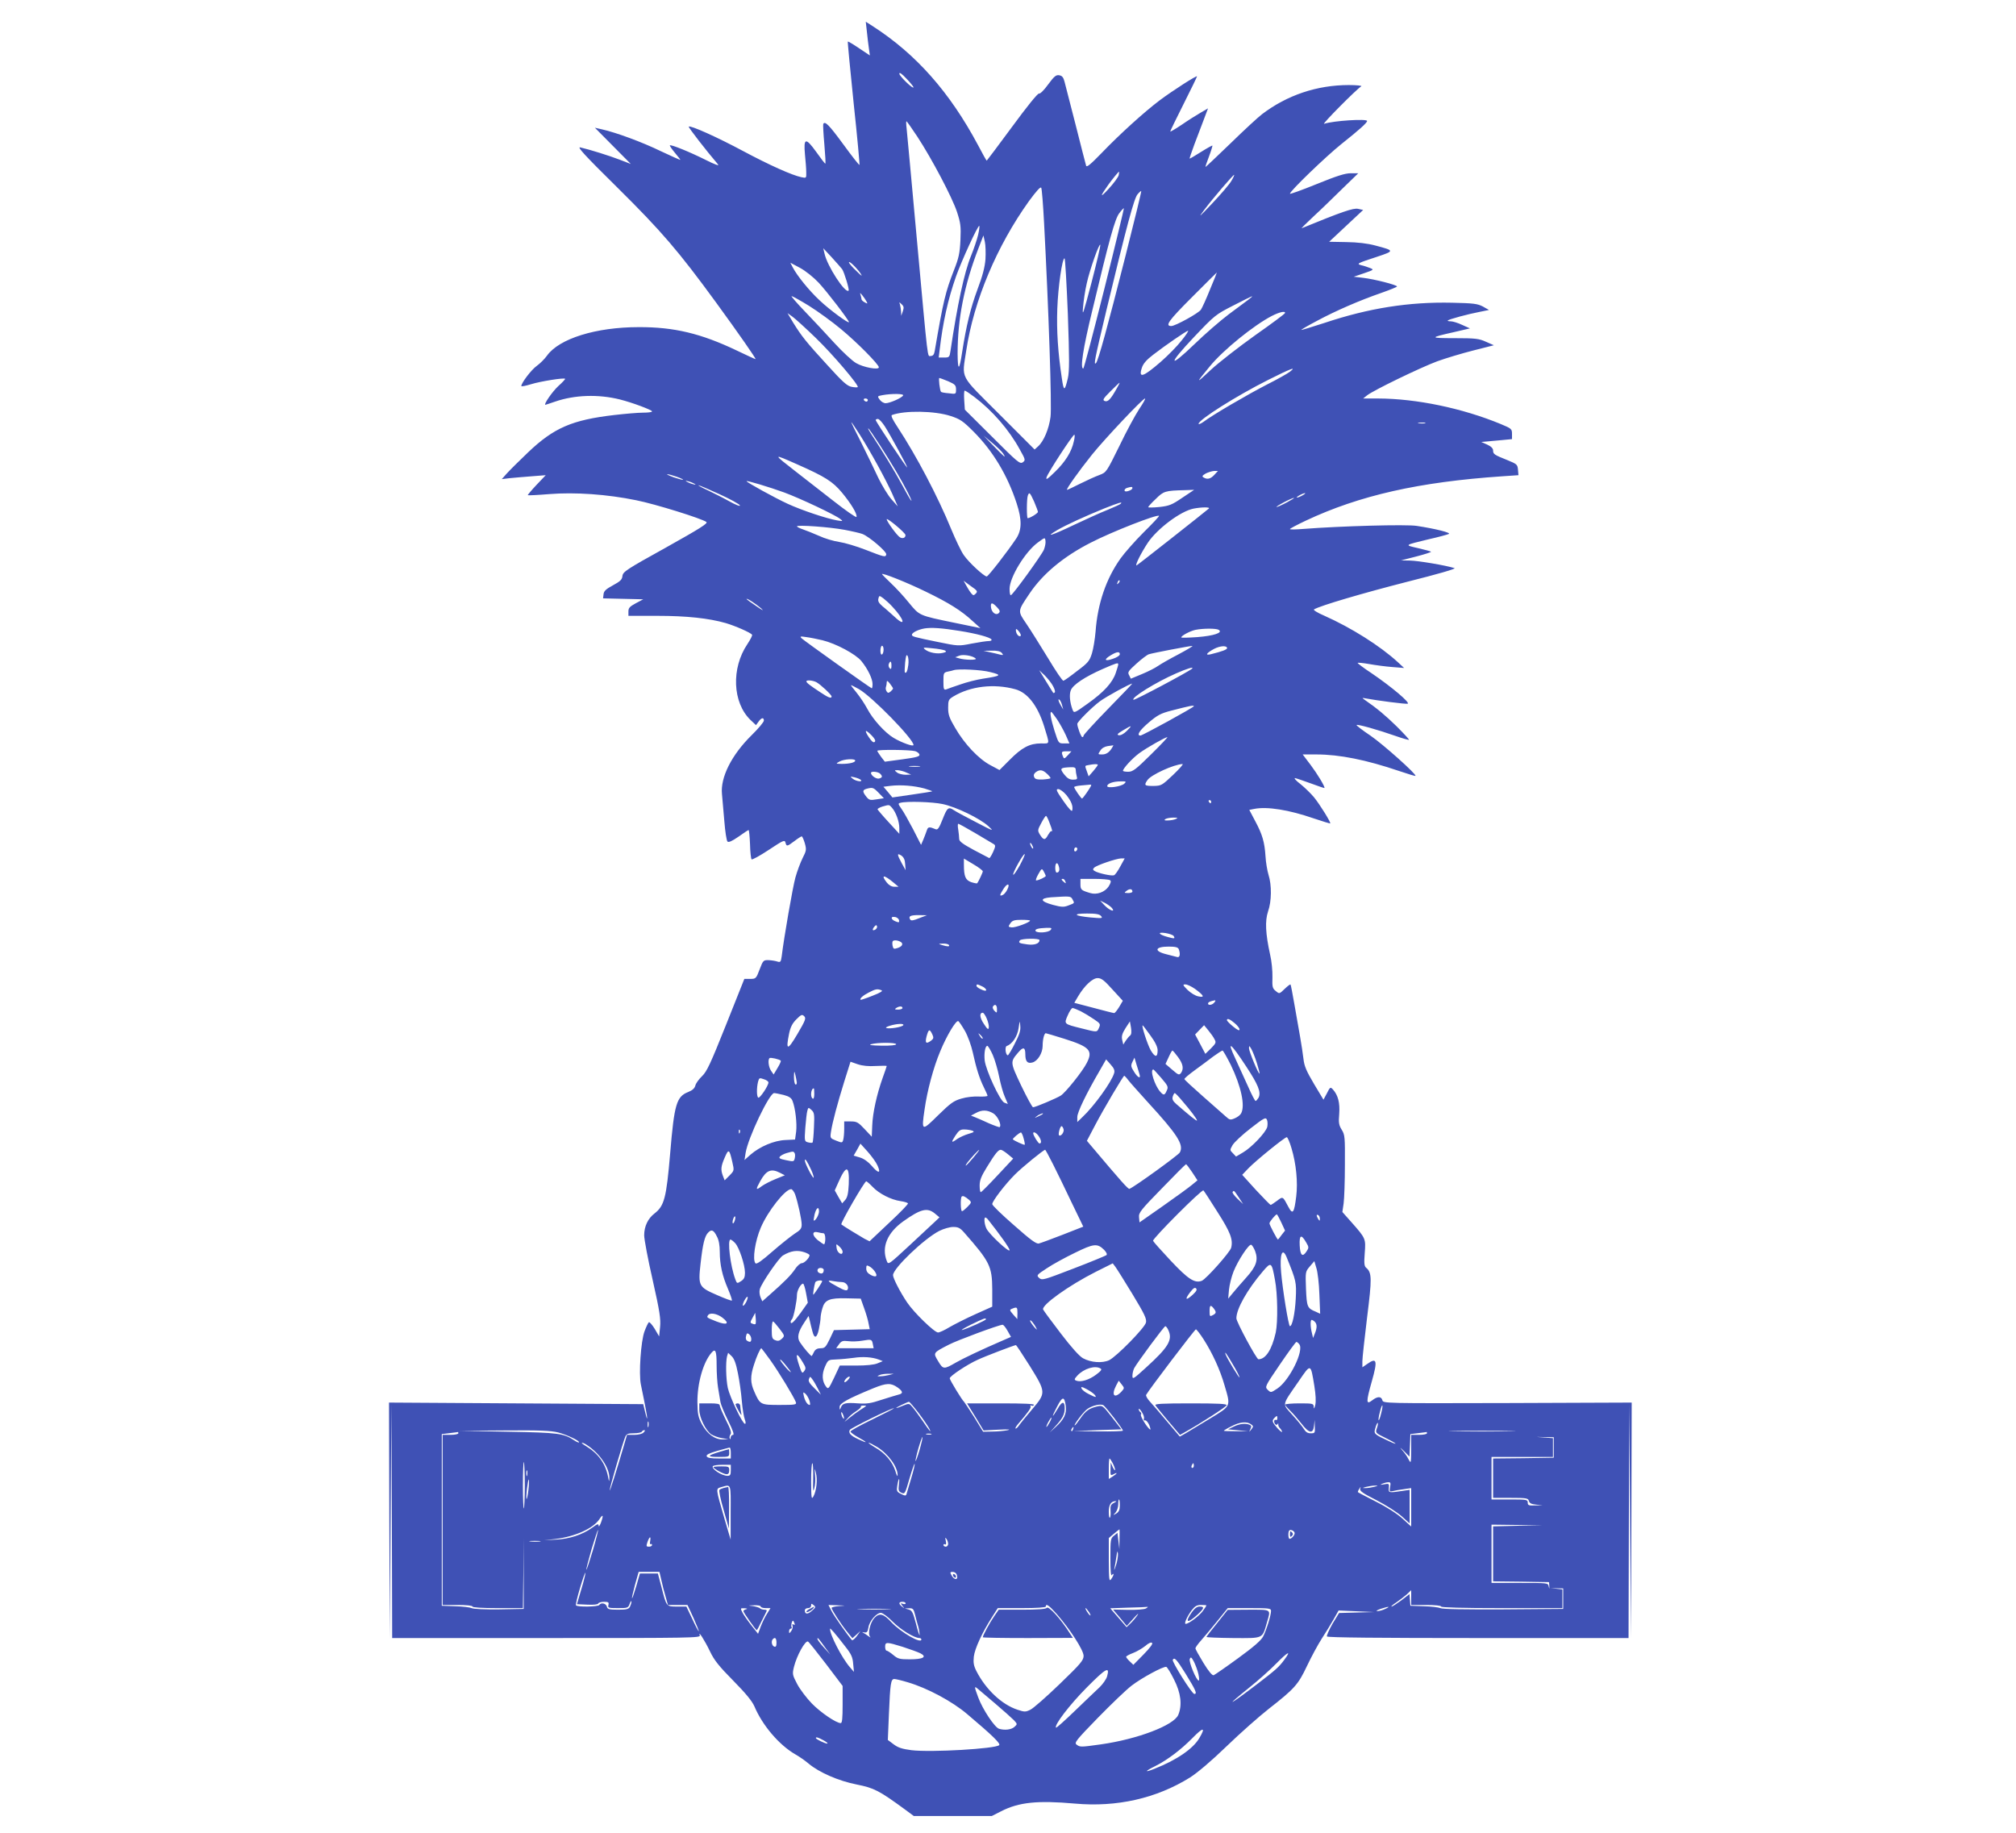<?xml version="1.0" standalone="no"?>
<!DOCTYPE svg PUBLIC "-//W3C//DTD SVG 20010904//EN"
 "http://www.w3.org/TR/2001/REC-SVG-20010904/DTD/svg10.dtd">
<svg version="1.0" xmlns="http://www.w3.org/2000/svg"
 width="1280pt" height="1164pt" viewBox="0 0 1280 1164"
 preserveAspectRatio="xMidYMid meet">
<g transform="translate(0,1164) scale(0.1,-0.1)"
fill="#3f51b5" stroke="none">
<path d="M5504 11439 c4 -35 9 -84 13 -108 l6 -43 -69 46 c-37 25 -69 44 -71
42 -2 -1 15 -177 37 -391 23 -213 39 -390 37 -392 -3 -2 -49 57 -103 131 -91
124 -116 149 -127 129 -2 -5 1 -63 7 -130 6 -68 9 -123 6 -122 -3 0 -29 34
-58 75 -67 93 -81 89 -71 -18 4 -40 8 -90 8 -111 1 -38 1 -39 -31 -32 -61 13
-203 77 -368 165 -164 88 -337 166 -347 156 -4 -4 110 -151 186 -240 10 -11
-20 -1 -79 29 -100 50 -220 99 -227 92 -2 -2 12 -23 32 -47 19 -23 35 -43 35
-45 0 -2 -56 23 -124 55 -119 58 -285 119 -375 139 l-44 10 114 -115 114 -115
-70 27 c-68 26 -189 64 -250 78 -24 6 25 -48 236 -256 279 -276 387 -402 625
-728 143 -196 257 -360 251 -360 -3 0 -56 24 -118 54 -228 109 -400 150 -624
149 -271 0 -505 -73 -582 -181 -15 -21 -44 -50 -65 -65 -34 -24 -98 -108 -98
-128 0 -4 28 1 63 12 59 18 208 42 215 34 2 -2 -17 -23 -43 -46 -38 -35 -96
-119 -82 -119 2 0 29 9 61 20 125 43 274 48 411 14 80 -20 205 -67 205 -76 0
-5 -26 -8 -58 -8 -31 0 -113 -7 -182 -15 -267 -31 -383 -81 -546 -236 -58 -55
-120 -117 -137 -136 l-31 -35 49 6 c28 3 91 8 140 12 l90 7 -59 -62 c-32 -34
-57 -64 -55 -65 2 -2 64 1 137 7 162 13 366 -1 551 -39 121 -24 416 -116 446
-138 11 -9 -40 -41 -258 -163 -249 -138 -272 -153 -275 -180 -2 -23 -14 -34
-60 -59 -44 -24 -58 -36 -60 -57 l-3 -26 128 -3 127 -3 -47 -25 c-39 -21 -47
-30 -47 -52 l0 -28 183 0 c186 0 327 -15 435 -46 61 -18 159 -61 167 -74 3 -5
-11 -31 -30 -60 -103 -153 -94 -370 19 -480 l36 -34 16 22 c18 26 34 29 34 7
0 -9 -35 -51 -78 -93 -128 -126 -199 -269 -188 -374 3 -29 9 -106 15 -172 5
-65 14 -123 20 -129 7 -7 28 2 70 31 32 23 61 42 64 42 3 0 7 -40 9 -89 1 -49
6 -93 10 -97 4 -4 53 23 109 60 92 61 101 65 106 47 7 -27 10 -26 57 9 22 17
43 30 46 30 4 0 13 -20 20 -44 11 -40 10 -47 -14 -94 -14 -28 -35 -84 -46
-124 -17 -62 -72 -377 -87 -501 -5 -34 -8 -38 -27 -32 -11 4 -36 8 -55 9 -34
1 -36 -1 -58 -59 -22 -58 -24 -60 -60 -60 l-37 0 -116 -291 c-99 -248 -122
-297 -152 -326 -20 -19 -40 -46 -43 -60 -5 -18 -18 -30 -45 -41 -75 -29 -89
-78 -115 -390 -24 -282 -37 -333 -99 -381 -42 -32 -66 -82 -66 -139 0 -25 24
-153 54 -284 45 -200 52 -248 47 -298 l-6 -60 -28 48 c-16 26 -33 45 -37 42
-5 -3 -17 -29 -28 -58 -23 -62 -37 -269 -23 -337 29 -140 41 -206 40 -215 -1
-5 -7 13 -13 40 l-12 50 -807 5 -807 5 2 -750 3 -750 5 745 5 745 3 -742 2
-743 980 0 c928 0 979 1 973 17 -12 36 32 -33 65 -102 26 -55 57 -94 147 -185
80 -81 120 -130 135 -164 51 -121 157 -245 259 -304 25 -14 64 -41 86 -60 66
-55 188 -109 305 -132 110 -22 141 -38 304 -157 l58 -43 248 0 247 0 59 30
c113 58 231 70 469 49 266 -24 518 33 731 166 46 29 136 105 232 198 87 84
207 190 267 237 165 129 187 154 243 272 27 57 69 135 94 174 25 38 59 94 76
124 l31 55 113 -5 113 -5 -112 -3 -111 -3 -42 -69 c-22 -39 -38 -75 -35 -80 4
-7 343 -10 961 -10 l954 0 2 743 3 742 5 -745 5 -745 3 750 2 750 -789 -3
c-783 -2 -789 -2 -794 18 -7 26 -32 25 -65 -1 -39 -30 -39 -10 -2 121 38 134
32 154 -31 109 l-29 -20 0 39 c0 21 14 146 30 278 31 247 31 284 -6 315 -12
10 -14 28 -9 93 7 92 7 93 -86 198 l-56 63 8 55 c4 30 8 140 8 244 1 176 0
191 -20 223 -18 29 -21 45 -16 101 5 70 -7 118 -40 155 -16 17 -18 16 -38 -24
l-22 -41 -60 100 c-48 81 -62 113 -67 159 -4 32 -13 94 -21 138 -8 44 -24 136
-36 205 -12 69 -23 127 -25 129 -3 3 -19 -10 -38 -28 -33 -32 -33 -32 -56 -13
-21 17 -23 26 -21 88 1 38 -5 103 -15 144 -29 132 -33 213 -13 273 23 64 24
168 3 233 -8 27 -17 79 -19 117 -6 91 -20 139 -65 223 l-38 72 30 6 c83 17
223 -6 379 -60 56 -19 103 -33 105 -32 5 6 -65 119 -103 166 -20 24 -58 61
-85 83 -28 21 -44 39 -36 39 7 -1 52 -16 101 -34 48 -18 87 -31 87 -29 0 14
-47 91 -89 147 l-50 66 87 0 c146 0 316 -34 525 -105 56 -19 102 -33 104 -31
9 9 -205 200 -285 255 -51 34 -91 65 -89 68 7 6 138 -31 246 -69 45 -16 85
-27 87 -25 2 2 -33 40 -78 85 -72 70 -120 111 -205 170 -16 12 -16 12 7 8 75
-14 252 -37 267 -34 21 4 -101 107 -229 194 -49 32 -88 62 -88 65 0 3 33 0 73
-7 39 -7 106 -16 147 -19 l75 -6 -40 37 c-112 103 -296 219 -467 295 -45 19
-72 37 -65 40 43 25 310 103 587 174 199 50 317 84 305 88 -57 18 -231 47
-282 48 l-58 1 98 25 c54 14 96 28 93 30 -3 3 -40 13 -83 23 -88 20 -89 18 67
56 63 14 121 30 129 34 15 8 -85 33 -203 51 -67 11 -486 -1 -718 -19 -49 -4
-88 -5 -88 -1 0 3 45 27 100 53 342 161 720 246 1248 282 l103 7 -3 35 c-3 33
-7 36 -68 61 -83 33 -90 38 -90 61 0 13 -13 26 -37 37 l-38 17 35 3 c19 2 63
6 98 9 l62 6 0 33 c0 32 -3 34 -72 63 -245 101 -535 161 -778 162 l-95 0 25
20 c42 33 338 176 445 216 55 20 159 51 230 69 l130 33 -50 22 c-44 20 -66 23
-199 23 -161 0 -162 3 -6 38 l103 24 -49 22 c-27 13 -60 23 -73 23 -13 0 -22
2 -19 5 7 8 129 41 203 55 l59 12 -39 22 c-35 18 -60 21 -196 24 -272 6 -528
-34 -809 -128 -80 -26 -146 -46 -148 -45 -2 2 43 28 100 58 119 64 271 130
410 178 54 19 98 37 98 40 0 10 -145 47 -215 55 l-60 7 65 22 c64 22 65 23 37
34 -15 6 -39 14 -54 17 -33 9 -25 13 101 54 111 37 111 39 -11 71 -52 14 -114
21 -186 22 l-108 2 108 101 108 101 -32 7 c-30 7 -104 -19 -358 -123 -5 -2 28
31 75 75 47 43 129 123 184 177 l100 97 -48 0 c-36 0 -89 -17 -217 -69 -93
-38 -169 -65 -169 -61 0 17 230 238 325 314 113 90 165 136 165 148 0 15 -212
2 -273 -18 -17 -5 205 219 236 238 7 4 -29 8 -79 8 -202 0 -392 -64 -551 -185
-24 -18 -114 -101 -199 -184 -86 -83 -158 -151 -160 -151 -2 0 8 30 22 66 14
37 23 68 22 70 -2 1 -35 -17 -73 -41 -38 -24 -70 -43 -72 -42 -1 2 13 43 31
92 19 50 46 121 60 158 l26 69 -48 -28 c-26 -15 -80 -49 -119 -76 -40 -27 -73
-46 -73 -43 0 3 38 82 85 175 47 93 85 172 85 175 0 9 -157 -92 -237 -152 -98
-74 -254 -215 -370 -336 -69 -71 -93 -91 -97 -79 -3 10 -33 125 -66 257 -34
132 -66 256 -71 276 -7 27 -15 38 -33 41 -20 4 -32 -5 -71 -58 -25 -35 -51
-61 -58 -58 -8 3 -77 -83 -171 -211 -87 -118 -160 -215 -161 -215 -2 0 -27 44
-55 98 -180 337 -393 578 -669 756 l-44 28 7 -63z m296 -353 c0 -16 -89 70
-90 86 0 11 15 1 45 -31 25 -26 45 -51 45 -55z m24 -313 c93 -142 221 -385
252 -478 23 -71 26 -91 22 -180 -4 -84 -11 -114 -41 -190 -54 -139 -67 -191
-122 -512 -4 -24 -11 -33 -25 -33 -23 0 -15 -64 -90 755 -32 358 -62 669 -64
693 -3 23 -3 42 -1 42 3 0 34 -44 69 -97z m1279 -245 c-3 -13 -32 -52 -65 -88
-56 -61 -56 -50 1 30 24 33 62 80 66 80 1 0 0 -10 -2 -22z m715 -37 c-12 -21
-67 -85 -121 -142 -86 -91 -92 -96 -50 -40 55 73 182 221 189 221 2 0 -5 -18
-18 -39z m-1189 -266 c29 -546 50 -1163 41 -1232 -10 -76 -43 -155 -79 -187
l-22 -20 -224 224 c-257 257 -238 219 -210 405 48 317 194 663 398 948 47 64
73 93 78 85 4 -7 12 -108 18 -223z m517 -210 c-113 -447 -173 -665 -187 -680
-17 -17 -9 21 66 336 130 541 176 712 198 736 11 13 22 22 23 20 2 -2 -43
-187 -100 -412z m-134 -208 c-70 -279 -130 -507 -134 -507 -21 0 -2 126 58
372 108 452 143 579 171 615 14 19 27 32 29 31 1 -2 -54 -232 -124 -511z
m-802 341 c-7 -29 -27 -89 -45 -133 -42 -102 -87 -311 -130 -602 -6 -41 -8
-43 -41 -43 l-34 0 6 48 c20 173 52 319 104 467 35 99 140 328 148 321 2 -3
-1 -29 -8 -58z m47 -153 c-4 -51 -18 -106 -51 -193 -44 -119 -71 -230 -97
-397 -18 -120 -28 -124 -29 -10 0 220 42 435 133 670 l31 80 9 -40 c5 -22 6
-72 4 -110z m673 -150 c-51 -194 -59 -219 -54 -160 3 39 13 109 24 156 19 87
81 262 86 244 2 -6 -23 -113 -56 -240z m-1583 86 c13 -19 47 -130 41 -136 -21
-21 -136 156 -153 235 l-8 34 54 -58 c30 -33 59 -66 66 -75z m1433 -285 c10
-285 10 -364 0 -407 -20 -85 -26 -85 -38 -2 -25 165 -34 303 -29 443 5 139 31
320 46 320 4 0 13 -159 21 -354z m-1317 259 c15 -23 9 -20 -26 15 -26 24 -47
49 -47 54 0 13 47 -32 73 -69z m-265 -60 c54 -58 192 -238 192 -250 0 -12
-123 78 -185 137 -66 61 -144 157 -172 211 l-15 29 62 -33 c35 -19 86 -60 118
-94z m2485 -42 c-24 -60 -50 -117 -58 -129 -14 -22 -163 -104 -188 -104 -42 0
-19 33 129 181 87 87 159 159 160 159 1 0 -18 -48 -43 -107z m-2182 -76 c9
-16 8 -17 -10 -7 -12 6 -21 15 -21 20 0 4 -3 17 -6 27 -5 16 -4 16 11 -2 9
-11 21 -28 26 -38z m-364 -29 c56 -35 147 -101 202 -147 103 -85 241 -225 241
-243 0 -19 -100 0 -145 27 -24 14 -86 71 -137 127 -51 56 -135 146 -187 200
-52 54 -90 98 -85 98 5 0 56 -28 111 -62z m2789 39 c-16 -12 -73 -54 -125 -93
-53 -40 -150 -124 -216 -188 -168 -162 -171 -132 -4 44 131 138 137 143 249
200 63 33 117 59 120 59 3 0 -8 -10 -24 -22z m-2194 -74 l-10 -28 -1 27 c-1
14 -4 35 -7 45 -6 17 -6 17 11 1 14 -13 15 -21 7 -45z m2427 -10 c0 -5 -85
-68 -189 -141 -104 -74 -231 -173 -282 -220 -98 -92 -99 -90 -5 24 86 104 278
259 392 318 49 25 86 33 84 19z m-2980 -158 c109 -105 277 -303 267 -313 -3
-2 -20 -2 -39 2 -28 5 -57 31 -153 137 -136 148 -164 184 -217 269 l-37 62 32
-23 c18 -13 84 -73 147 -134z m2323 -17 c-27 -35 -87 -96 -133 -136 -112 -97
-142 -106 -119 -37 8 26 30 51 72 83 75 58 210 151 221 152 5 0 -13 -28 -41
-62z m688 -198 c-14 -11 -79 -48 -145 -81 -126 -65 -347 -194 -402 -236 -18
-13 -33 -19 -33 -14 0 26 241 178 440 278 147 74 185 88 140 53z m-2169 -61
c43 -19 49 -25 49 -52 0 -29 0 -30 -45 -24 -26 2 -48 6 -50 9 -8 7 -17 88 -11
88 4 0 30 -10 57 -21z m1069 -46 c-38 -68 -56 -87 -76 -79 -15 6 -10 15 36 61
30 30 56 55 58 55 2 0 -6 -17 -18 -37z m-904 -53 c115 -87 221 -209 289 -334
36 -64 37 -68 19 -81 -18 -13 -33 0 -193 160 l-175 174 -4 60 c-2 34 -1 61 3
61 5 0 32 -18 61 -40z m-452 9 c-9 -16 -85 -49 -111 -49 -12 0 -29 10 -38 23
-15 21 -15 22 17 28 59 11 140 10 132 -2z m-224 -29 c0 -5 -4 -10 -9 -10 -6 0
-13 5 -16 10 -3 6 1 10 9 10 9 0 16 -4 16 -10z m1723 -57 c-25 -38 -82 -143
-126 -235 -82 -166 -82 -167 -127 -184 -25 -9 -80 -34 -122 -55 -43 -22 -80
-39 -83 -39 -10 0 74 118 158 223 83 103 323 357 337 357 5 0 -12 -30 -37 -67z
m-1198 -44 c62 -20 79 -32 148 -101 122 -123 214 -276 272 -454 34 -104 33
-168 -2 -222 -56 -84 -178 -241 -188 -242 -17 0 -114 89 -146 136 -17 24 -52
98 -79 163 -87 212 -221 466 -341 649 -32 48 -44 74 -36 77 82 30 271 27 372
-6z m-417 -66 c38 -60 142 -251 142 -261 0 -9 -199 290 -200 301 0 4 6 7 14 7
8 0 27 -21 44 -47z m-160 -51 c72 -114 166 -286 207 -377 l35 -80 -40 45 c-22
25 -59 86 -83 135 -23 50 -72 150 -108 223 -37 72 -66 132 -64 132 2 0 25 -35
53 -78z m3590 71 c-10 -2 -28 -2 -40 0 -13 2 -5 4 17 4 22 1 32 -1 23 -4z
m-3461 -140 c76 -118 136 -219 177 -300 45 -90 20 -58 -34 44 -44 82 -126 218
-204 336 -10 15 -16 27 -13 27 3 0 36 -48 74 -107z m1231 25 c-14 -66 -54
-130 -120 -194 -48 -47 -59 -54 -53 -34 8 28 166 270 176 270 4 0 3 -19 -3
-42z m-450 -76 c24 -37 10 -25 -58 45 l-65 67 54 -45 c30 -25 61 -55 69 -67z
m-1309 -69 c181 -80 228 -110 288 -182 57 -69 97 -135 91 -153 -2 -6 -69 41
-148 103 -80 62 -188 146 -240 187 -145 113 -145 113 9 45z m2651 -68 c-24
-26 -45 -31 -69 -16 -11 7 -7 12 15 25 16 8 40 15 53 16 l24 0 -23 -25z
m-3416 -11 c26 -9 45 -18 43 -20 -2 -2 -28 5 -58 15 -30 11 -49 20 -43 20 6 1
32 -6 58 -15z m116 -46 c10 -6 7 -7 -10 -2 -14 3 -32 11 -40 16 -10 6 -7 7 10
2 14 -3 32 -11 40 -16z m570 -55 c100 -37 321 -141 355 -168 19 -15 18 -15
-20 -9 -65 11 -224 64 -313 105 -81 37 -262 137 -262 144 0 6 144 -37 240 -72z
m-411 -11 c68 -31 126 -63 129 -71 3 -8 -28 4 -69 27 -41 23 -104 54 -139 71
-36 16 -60 30 -55 30 6 0 66 -26 134 -57z m2621 39 c0 -9 -24 -21 -41 -21 -16
0 -10 18 9 23 28 8 32 7 32 -2z m317 -61 c-66 -45 -83 -52 -146 -59 -39 -4
-71 -4 -71 -1 0 3 21 27 48 52 50 50 60 53 185 56 l59 2 -75 -50z m-941 -25
c13 -31 24 -60 24 -65 0 -9 -51 -40 -65 -40 -7 0 -7 124 1 144 9 24 13 20 40
-39z m1704 40 c-14 -8 -29 -14 -35 -14 -5 0 1 6 15 14 14 8 30 14 35 14 6 0
-1 -6 -15 -14z m-100 -45 c-30 -16 -59 -29 -65 -29 -5 0 15 13 45 29 30 16 60
29 65 29 6 0 -15 -13 -45 -29z m-1055 -9 c-6 -5 -44 -22 -85 -39 -41 -16 -138
-60 -214 -96 -138 -66 -187 -81 -104 -32 56 33 177 88 297 137 99 39 122 46
106 30z m560 -30 c-25 -22 -455 -361 -459 -361 -11 0 29 79 71 143 60 90 209
202 292 218 53 10 107 10 96 0z m-414 -151 c-55 -55 -121 -130 -146 -165 -92
-129 -146 -287 -159 -465 -4 -47 -14 -109 -23 -138 -15 -48 -24 -60 -94 -112
-42 -33 -81 -61 -87 -62 -6 -2 -49 62 -97 142 -49 80 -110 178 -138 219 -57
84 -57 78 20 193 84 125 216 235 389 323 136 70 421 181 433 170 2 -3 -42 -50
-98 -105z m-1512 -17 c1 -17 -17 -25 -34 -15 -18 9 -85 101 -85 115 0 13 119
-86 119 -100z m-386 33 c48 -9 99 -21 112 -26 43 -16 156 -113 152 -130 -4
-19 -10 -18 -133 30 -56 22 -131 44 -165 49 -35 5 -93 22 -129 39 -36 16 -82
34 -102 41 -21 7 -38 16 -38 19 0 11 208 -4 303 -22z m1265 -126 c-15 -35
-198 -288 -210 -289 -5 -1 -8 17 -8 40 0 73 99 236 180 295 45 33 45 33 48 10
2 -13 -3 -38 -10 -56z m-753 -265 c149 -72 229 -122 300 -188 l50 -45 -165 34
c-228 47 -221 45 -289 127 -32 40 -84 96 -115 125 -31 29 -56 55 -56 57 0 10
156 -52 275 -110z m1226 52 c-10 -9 -11 -8 -5 6 3 10 9 15 12 12 3 -3 0 -11
-7 -18z m-906 -66 c-13 -13 -16 -13 -30 4 -9 11 -22 33 -31 49 l-16 29 46 -34
c42 -29 45 -34 31 -48z m-529 -83 c76 -81 88 -133 17 -67 -27 24 -62 56 -80
70 -23 20 -30 32 -26 48 5 21 6 21 32 2 14 -11 40 -34 57 -53z m-833 -11 c20
-18 9 -13 -30 14 -35 23 -63 44 -63 46 0 8 61 -32 93 -60z m1497 8 c19 -20 21
-28 12 -37 -18 -18 -46 3 -50 36 -4 33 8 33 38 1z m-235 -151 c106 -17 191
-40 200 -54 3 -6 -4 -10 -17 -10 -13 0 -61 -7 -108 -16 -85 -17 -87 -16 -215
10 -156 32 -165 35 -165 46 0 13 39 33 80 40 43 7 108 3 225 -16z m383 -33
c-12 -4 -28 17 -28 39 0 10 7 7 20 -10 11 -15 15 -26 8 -29z m1260 40 c29 -18
-32 -38 -136 -46 -56 -4 -102 -5 -102 -2 0 11 57 41 90 48 50 10 133 10 148 0z
m-2516 -66 c86 -21 211 -88 247 -132 40 -49 71 -112 71 -146 0 -15 -2 -27 -5
-27 -6 0 -427 300 -445 317 -13 13 -9 14 30 8 25 -3 71 -13 102 -20z m388 -59
c0 -14 -4 -28 -10 -31 -6 -4 -10 7 -10 24 0 17 5 31 10 31 6 0 10 -11 10 -24z
m1873 -30 c-56 -29 -115 -63 -132 -75 -17 -12 -62 -35 -101 -51 l-70 -29 -11
22 c-11 19 -6 26 47 74 32 29 68 56 78 59 24 8 254 52 276 53 8 0 -31 -23 -87
-53z m308 39 c0 -9 -31 -21 -104 -39 -38 -9 -27 8 21 34 38 20 82 23 83 5z
m-1791 -15 c11 -7 8 -10 -13 -15 -35 -9 -88 1 -113 21 -17 14 -13 14 46 8 36
-3 72 -10 80 -14z m361 -16 c11 -13 9 -15 -12 -10 -13 4 -42 10 -64 15 l-40 9
51 1 c36 1 56 -4 65 -15z m749 -8 c0 -8 -20 -21 -45 -29 -52 -18 -59 -5 -12
23 38 23 57 25 57 6z m-1343 -68 c-5 -39 -13 -56 -22 -47 -2 3 -1 31 2 63 5
44 8 54 16 41 5 -10 7 -35 4 -57z m428 41 c11 -11 -69 -10 -105 1 l-25 7 25
10 c25 10 86 0 105 -18z m-535 -46 c0 -20 -3 -24 -11 -16 -7 7 -9 19 -6 27 10
24 17 19 17 -11z m1440 9 c0 -5 -7 -29 -16 -55 -21 -62 -76 -122 -179 -195
-85 -61 -86 -61 -95 -38 -18 48 -22 97 -11 124 14 35 90 85 201 134 91 40 100
42 100 30z m469 -27 c-18 -18 -365 -202 -372 -198 -19 12 143 112 269 167 70
31 116 45 103 31z m-1282 -22 c77 -19 71 -24 -46 -42 -40 -6 -106 -23 -145
-37 -39 -13 -79 -27 -88 -31 -16 -5 -18 2 -18 51 0 53 1 56 28 62 15 3 32 7
37 9 30 10 175 3 232 -12z m399 -89 c10 -18 15 -36 11 -40 -4 -4 -8 -5 -10 -3
-2 2 -22 36 -46 74 l-43 70 35 -33 c19 -19 43 -49 53 -68z m-1503 25 c26 -14
97 -80 97 -91 0 -15 -20 -8 -72 27 -65 43 -88 60 -88 69 0 10 39 7 63 -5z
m487 -40 c0 -4 -7 -12 -16 -20 -13 -10 -17 -10 -25 2 -5 8 -7 20 -4 27 3 8 5
21 5 30 0 13 5 11 20 -8 11 -14 20 -28 20 -31z m1366 -129 c-86 -88 -156 -165
-156 -170 0 -6 -4 -10 -8 -10 -8 0 -32 65 -32 84 0 13 94 107 143 143 40 30
190 112 206 113 2 0 -67 -72 -153 -160z m-1583 125 c83 -47 347 -317 347 -355
0 -12 -74 14 -126 45 -54 32 -132 117 -168 186 -16 30 -46 75 -68 102 -22 26
-37 47 -35 47 3 0 25 -11 50 -25z m993 -1 c78 -21 142 -104 183 -234 37 -122
39 -110 -20 -110 -71 0 -121 -26 -198 -104 l-65 -65 -58 31 c-74 39 -164 134
-223 236 -38 64 -45 85 -45 128 0 48 3 54 33 72 109 66 259 83 393 46z m298
-104 l7 -25 -15 25 c-17 28 -21 50 -7 35 5 -6 12 -21 15 -35z m836 -4 c0 -7
-326 -186 -339 -186 -27 0 -6 33 53 83 54 46 76 58 142 75 120 31 144 36 144
28z m-870 -81 c17 -25 42 -70 56 -100 l24 -55 -35 0 c-34 0 -34 0 -60 81 -23
75 -31 119 -20 119 2 0 18 -20 35 -45z m444 -76 c-19 -19 -39 -29 -50 -27 -15
3 -9 10 26 31 58 35 62 34 24 -4z m-1619 -29 c20 -21 26 -33 19 -40 -8 -8 -19
2 -38 30 -31 47 -22 52 19 10z m1773 -120 c-97 -96 -116 -110 -145 -110 -18 0
-33 3 -33 6 0 15 58 78 102 111 49 36 166 102 180 103 4 0 -42 -49 -104 -110z
m-244 48 c-18 -33 -39 -48 -66 -48 -28 0 -28 0 -12 24 9 16 28 26 47 29 18 2
33 5 35 5 2 1 0 -4 -4 -10z m-1254 -27 c14 -4 26 -14 28 -22 2 -12 -20 -18
-109 -30 l-111 -15 -24 31 c-13 18 -24 35 -24 38 0 9 208 7 240 -2z m970 -26
c-22 -24 -25 -24 -31 -8 -12 30 -10 33 23 33 l31 0 -23 -25z m-1350 -34 c0
-12 -37 -21 -85 -21 -40 1 -40 1 -15 15 28 16 100 20 100 6z m1540 -27 c0 -4
-13 -21 -29 -40 l-29 -33 -11 31 c-14 39 -15 36 12 41 36 7 57 7 57 1z m478
-64 c-71 -67 -74 -69 -125 -70 -57 0 -61 4 -37 38 23 33 167 99 222 101 8 1
-19 -30 -60 -69z m-1610 53 c-15 -2 -42 -2 -60 0 -18 2 -6 4 27 4 33 0 48 -2
33 -4z m992 -20 c0 -10 3 -28 6 -40 6 -20 3 -23 -24 -23 -22 0 -36 9 -56 34
-29 38 -25 42 42 45 24 1 32 -3 32 -16z m-1075 -18 l30 -13 -35 -1 c-19 0 -44
6 -54 14 -19 15 -19 15 5 15 13 -1 38 -7 54 -15z m892 -7 c13 -12 23 -24 23
-28 0 -4 -22 -7 -49 -9 -38 -1 -50 2 -55 16 -5 11 -1 22 10 30 25 19 44 16 71
-9z m-1059 0 c17 -17 15 -25 -7 -31 -18 -4 -51 19 -51 36 0 12 45 8 58 -5z
m-123 -39 c16 -16 -30 -10 -51 7 -18 15 -18 15 11 9 17 -4 34 -11 40 -16z
m1674 -24 c-19 -19 -109 -32 -109 -16 0 16 37 30 85 30 35 1 38 -1 24 -14z
m-1270 -31 c29 -9 52 -17 50 -18 -2 -2 -60 -11 -129 -21 l-124 -18 -28 34 -29
34 48 6 c63 7 145 1 212 -17z m1059 19 c-7 -18 -53 -83 -58 -83 -6 0 -50 64
-50 73 0 3 19 8 43 10 23 2 48 4 55 5 8 1 12 -1 10 -5z m-1349 -47 l33 -34
-46 -7 c-41 -7 -48 -5 -65 16 -26 33 -26 43 1 51 39 10 43 9 77 -26z m1191
-13 c32 -40 44 -70 38 -98 -2 -11 -21 9 -56 59 -45 65 -50 76 -33 76 11 0 34
-17 51 -37z m920 -43 c0 -5 -2 -10 -4 -10 -3 0 -8 5 -11 10 -3 6 -1 10 4 10 6
0 11 -4 11 -10z m-1705 -15 c86 -18 236 -91 290 -140 38 -35 35 -34 -80 26
-66 34 -129 68 -140 76 -33 22 -41 16 -70 -58 -22 -56 -31 -69 -44 -64 -40 17
-49 16 -56 -6 -4 -12 -14 -38 -22 -58 l-15 -35 -51 100 c-29 55 -62 114 -75
131 -20 29 -21 32 -5 36 41 11 203 6 268 -8z m-322 -23 c25 -28 47 -88 47
-129 l0 -37 -67 73 c-38 41 -69 78 -71 82 -2 4 12 12 30 18 45 13 43 13 61 -7z
m1001 -97 c18 -46 20 -57 10 -52 -3 1 -12 -11 -21 -26 -17 -33 -28 -32 -51 5
-15 25 -14 29 9 72 13 25 27 46 30 46 4 0 14 -20 23 -45z m801 25 c-11 -5 -33
-9 -50 -9 -23 -1 -26 2 -15 9 8 5 31 9 50 9 29 0 31 -2 15 -9z m-1272 -90 c56
-33 108 -64 116 -69 13 -8 12 -15 -4 -51 -10 -22 -21 -39 -24 -38 -4 2 -48 25
-99 52 -70 38 -92 54 -92 70 0 12 -3 38 -6 59 -4 20 -3 37 0 37 4 0 53 -27
109 -60z m367 -95 c0 -5 -5 -3 -10 5 -5 8 -10 20 -10 25 0 6 5 3 10 -5 5 -8
10 -19 10 -25z m280 -4 c0 -6 -4 -13 -10 -16 -5 -3 -10 1 -10 9 0 9 5 16 10
16 6 0 10 -4 10 -9z m-1093 -97 l3 -39 -25 45 c-30 56 -31 66 -2 48 15 -11 23
-27 24 -54z m727 -10 c-21 -37 -39 -63 -41 -57 -4 12 66 137 73 130 3 -3 -12
-35 -32 -73z m-234 -36 c0 -8 -28 -67 -36 -76 -1 -2 -18 1 -37 7 -37 13 -47
36 -47 112 l0 38 60 -36 c33 -19 60 -40 60 -45z m873 31 c-15 -28 -33 -54 -40
-56 -15 -6 -101 13 -123 27 -12 7 -12 12 -3 21 16 16 141 58 171 59 l23 0 -28
-51z m-390 -1 c7 -23 1 -38 -14 -38 -5 0 -9 14 -9 30 0 35 15 40 23 8z m-83
-59 c0 -7 -46 -29 -61 -29 -5 0 1 18 13 39 22 39 23 39 35 18 7 -12 12 -25 13
-28z m-965 -44 l30 -25 -27 0 c-17 0 -34 10 -47 26 -41 52 -19 52 44 -1z
m1089 9 c5 -14 4 -15 -9 -4 -17 14 -19 20 -6 20 5 0 12 -7 15 -16z m283 8 c9
-5 7 -16 -8 -40 -24 -36 -75 -55 -117 -42 -57 17 -62 21 -62 56 l0 34 88 0
c48 0 92 -4 99 -8z m-652 -61 c-8 -16 -21 -31 -30 -34 -20 -8 -19 -1 6 39 25
40 45 36 24 -5z m795 -12 c0 -5 -12 -9 -27 -9 -27 1 -27 1 -9 15 19 14 36 12
36 -6z m-380 -50 c13 -24 15 -22 -27 -38 -28 -11 -42 -11 -98 4 -81 22 -86 42
-12 48 123 8 126 8 137 -14z m249 -53 c26 -31 -14 -17 -45 15 l-29 31 31 -15
c17 -9 36 -23 43 -31z m-68 -52 c12 -15 6 -15 -66 -9 -106 10 -120 25 -23 25
57 0 79 -4 89 -16z m-1156 -14 c-36 -15 -51 -17 -56 -8 -13 21 1 28 54 28 l52
-1 -50 -19z m-127 -12 c3 -15 -1 -16 -19 -9 -32 11 -38 34 -8 29 13 -1 25 -11
27 -20z m832 -3 c0 -11 -95 -46 -117 -43 -22 3 -23 4 -8 26 13 18 25 22 71 22
30 0 54 -2 54 -5z m-981 -56 c-19 -12 -24 -2 -8 17 9 11 14 13 17 4 3 -7 -2
-16 -9 -21z m1111 -4 c-14 -16 -85 -21 -95 -6 -6 12 17 18 69 20 33 1 37 -1
26 -14z m782 -38 c10 -17 6 -18 -38 -6 -59 16 -69 33 -14 25 24 -4 48 -12 52
-19z m-852 -26 c0 -22 -32 -33 -77 -27 -52 7 -58 10 -48 25 7 13 125 15 125 2z
m-872 -22 c2 -11 -7 -20 -26 -27 -27 -9 -30 -8 -35 14 -2 13 -2 26 2 29 11 12
56 -1 59 -16z m297 -9 c7 -11 -9 -11 -45 0 -24 8 -24 8 7 9 17 1 35 -3 38 -9z
m1459 -26 c12 -32 7 -56 -11 -50 -10 3 -39 10 -66 17 -83 20 -75 49 13 49 43
0 59 -4 64 -16z m-421 -256 l66 -72 -23 -39 c-13 -21 -27 -39 -32 -39 -5 0
-64 15 -131 33 l-122 32 24 41 c41 69 92 116 124 116 24 0 42 -14 94 -72z
m-828 20 c21 -9 35 -28 21 -28 -16 0 -56 21 -56 30 0 13 3 13 35 -2z m1353
-17 c57 -42 63 -56 21 -47 -19 3 -49 22 -69 41 -31 31 -32 35 -14 35 12 0 39
-13 62 -29z m-1992 -8 c12 -4 -4 -15 -56 -35 -40 -16 -74 -27 -76 -26 -7 8 14
27 51 46 44 23 55 25 81 15z m2114 -78 c-14 -17 -40 -20 -40 -6 0 8 18 16 44
20 5 0 3 -6 -4 -14z m-1380 -42 c0 -25 -1 -26 -16 -11 -9 9 -13 21 -10 27 13
20 26 11 26 -16z m-600 7 c0 -5 -12 -10 -27 -10 -22 0 -25 2 -13 10 20 13 40
13 40 0z m1133 -21 c23 -12 61 -35 84 -51 39 -26 41 -30 31 -53 -14 -30 -9
-30 -112 -4 -112 28 -111 27 -87 82 11 26 25 47 31 47 6 0 30 -10 53 -21z
m-598 -46 c9 -21 15 -46 13 -57 -2 -16 -9 -11 -31 23 -27 40 -30 71 -7 71 5 0
17 -17 25 -37z m-1202 -98 c-63 -107 -75 -106 -53 2 9 43 21 66 47 92 30 30
36 32 49 19 13 -13 8 -26 -43 -113z m2776 69 c17 -14 31 -32 31 -40 0 -10 -13
-4 -40 18 -22 18 -40 36 -40 41 0 14 19 7 49 -19z m-1712 -50 c18 -32 40 -93
49 -134 23 -105 43 -167 70 -222 13 -26 24 -51 24 -55 0 -4 -24 -6 -54 -5 -32
2 -79 -3 -112 -13 -49 -14 -69 -29 -148 -106 -104 -103 -106 -102 -86 35 17
122 57 270 100 372 41 99 99 196 114 191 5 -2 24 -30 43 -63z m316 -80 c-20
-41 -41 -74 -44 -74 -14 0 -21 54 -7 59 35 12 67 60 75 112 8 52 8 53 11 15 3
-29 -6 -56 -35 -112z m732 51 c-7 -5 -19 -20 -28 -33 l-15 -24 -7 30 c-5 24 0
40 21 74 l28 43 7 -40 c4 -26 3 -43 -6 -50z m-1440 66 c-7 -12 -88 -25 -107
-18 -16 5 46 25 85 26 16 1 26 -3 22 -8z m1569 -65 c31 -42 46 -74 46 -94 0
-47 -16 -47 -44 0 -21 38 -60 158 -51 158 2 0 24 -29 49 -64z m407 -24 c12
-21 9 -26 -22 -58 l-36 -35 -32 61 -33 62 28 29 29 30 27 -33 c15 -18 33 -43
39 -56z m-1792 32 c10 -22 9 -28 -6 -40 -33 -25 -41 -17 -30 26 13 47 19 49
36 14z m320 -28 c-3 -3 -11 5 -18 17 -13 21 -12 21 5 5 10 -10 16 -20 13 -22z
m518 -1 c162 -51 184 -75 143 -154 -26 -52 -133 -186 -165 -207 -27 -17 -161
-74 -176 -74 -5 0 -39 62 -75 137 -71 150 -71 150 -19 211 31 37 45 34 45 -11
0 -46 13 -61 44 -53 34 8 66 60 66 106 0 42 10 80 20 80 3 0 56 -16 117 -35z
m-1067 -35 c0 -6 -37 -10 -92 -9 -62 1 -85 4 -68 9 37 12 160 12 160 0z m2221
-139 c78 -118 97 -166 80 -200 -7 -11 -15 -21 -19 -21 -4 0 -25 40 -46 88 -22
48 -59 130 -83 182 -56 119 -31 102 68 -49z m-1608 72 c14 -32 32 -95 41 -140
9 -46 25 -103 36 -127 l19 -45 -22 8 c-27 10 -117 204 -125 268 -5 46 3 93 17
93 4 0 20 -26 34 -57z m1677 -52 c11 -35 19 -66 17 -67 -6 -7 -67 141 -67 161
1 18 2 17 15 -5 8 -14 24 -54 35 -89z m-500 37 c32 -44 37 -74 18 -101 -12
-14 -17 -12 -55 21 l-43 37 20 43 c10 23 21 42 24 42 3 0 19 -19 36 -42z m335
-50 c65 -135 92 -258 65 -307 -5 -10 -23 -24 -40 -31 -28 -12 -33 -11 -58 12
-15 13 -80 71 -144 127 -65 57 -118 106 -118 110 0 5 30 30 67 57 37 27 90 66
117 87 28 20 54 37 58 37 4 0 28 -42 53 -92z m-2858 28 c3 -3 -6 -23 -20 -46
l-25 -42 -16 23 c-16 23 -22 70 -10 81 5 6 62 -7 71 -16z m2278 -87 c10 -32
-12 -21 -35 17 -20 31 -21 39 -10 62 l13 27 13 -44 c8 -24 16 -52 19 -62z
m-161 8 c-16 -56 -127 -210 -203 -281 l-31 -30 0 32 c0 30 56 147 143 296 l40
70 29 -33 c21 -23 27 -38 22 -54z m-1514 45 c39 2 70 2 70 0 0 -3 -12 -37 -26
-76 -37 -104 -63 -221 -66 -302 l-3 -71 -46 49 c-40 43 -50 48 -87 48 l-42 0
0 -47 c0 -27 -3 -58 -6 -69 -6 -21 -7 -21 -45 -6 -38 15 -39 16 -33 56 10 64
41 179 84 318 l40 127 46 -16 c30 -10 69 -14 114 -11z m1813 -76 c43 -50 46
-57 35 -80 -13 -31 -20 -32 -41 -8 -36 40 -68 142 -44 142 2 0 24 -24 50 -54z
m-2314 -29 c0 -10 -3 -15 -9 -12 -5 3 -9 25 -9 48 1 40 2 40 9 12 4 -16 8 -38
9 -48z m2104 16 c12 -16 67 -77 122 -138 191 -208 233 -273 206 -322 -9 -17
-293 -222 -320 -231 -8 -3 -54 49 -243 273 l-27 32 52 99 c54 103 179 314 185
314 2 0 14 -12 25 -27z m-2284 -16 c-1 -22 -54 -100 -64 -96 -11 4 -12 60 -2
101 7 25 9 26 37 16 17 -5 30 -15 29 -21z m291 -73 c0 -21 -4 -33 -10 -29 -17
10 -11 65 7 65 2 0 3 -16 3 -36z m-194 -6 c34 -9 49 -19 56 -38 18 -46 29
-143 23 -194 l-7 -51 -61 -3 c-72 -3 -162 -41 -222 -93 l-38 -34 7 45 c15 95
151 380 181 380 8 0 36 -6 61 -12z m2529 -36 c55 -63 95 -117 95 -126 0 -7
-45 29 -131 104 -22 19 -28 31 -23 48 4 12 9 22 13 22 3 0 24 -21 46 -48z
m-2337 -169 c-2 -51 -6 -94 -9 -97 -3 -3 -15 -2 -28 1 -23 6 -24 8 -18 92 4
47 9 96 13 109 6 22 7 22 26 5 18 -16 20 -28 16 -110z m1139 88 c28 -18 54
-73 40 -87 -2 -2 -33 9 -68 24 -35 16 -75 34 -89 39 l-25 10 30 16 c40 22 73
21 112 -2z m312 -5 c-2 -2 -15 -9 -29 -15 -24 -11 -24 -11 -6 3 16 13 49 24
35 12z m1427 -81 c-9 -35 -99 -130 -154 -162 l-44 -26 -20 21 c-20 20 -20 20
-2 52 11 18 62 66 114 106 86 67 96 72 104 55 5 -11 5 -32 2 -46z m-1293 -15
c5 -18 -18 -48 -29 -38 -7 8 7 58 16 58 4 0 10 -9 13 -20z m-2056 -22 c-3 -8
-6 -5 -6 6 -1 11 2 17 5 13 3 -3 4 -12 1 -19z m1477 13 c15 -6 10 -10 -25 -20
-24 -7 -56 -22 -71 -32 -39 -28 -41 -24 -12 21 22 33 32 40 58 39 17 0 39 -4
50 -8z m325 -48 c6 -20 9 -39 7 -41 -4 -3 -64 24 -75 34 -5 4 41 43 51 44 4 0
12 -17 17 -37z m95 15 c18 -25 21 -48 6 -48 -8 0 -40 51 -40 65 0 13 20 3 34
-17z m1606 -78 c30 -100 41 -217 30 -306 -13 -105 -22 -118 -49 -68 -37 70
-35 69 -73 40 -19 -14 -37 -26 -40 -26 -4 0 -45 43 -94 95 l-87 96 39 41 c46
48 231 198 244 198 5 0 19 -32 30 -70z m-2628 -111 c23 -51 5 -51 -39 1 -21
24 -49 44 -73 51 l-40 12 22 38 21 38 46 -51 c25 -28 54 -68 63 -89z m-922 22
c12 -53 12 -53 -18 -84 l-31 -31 -11 28 c-15 40 -13 61 12 118 24 56 29 53 48
-31z m1530 29 c-23 -27 -44 -50 -47 -50 -7 0 13 26 51 68 46 49 43 38 -4 -18z
m219 22 l34 -28 -99 -106 c-54 -58 -102 -106 -106 -107 -5 -1 -8 18 -8 42 0
33 10 59 46 117 52 85 72 110 88 110 7 0 27 -13 45 -28z m287 -64 c26 -51 79
-161 119 -245 l73 -151 -130 -51 c-72 -28 -140 -53 -152 -56 -16 -4 -52 22
-158 116 -76 66 -138 126 -138 134 0 19 81 125 144 188 47 47 182 157 192 157
2 0 25 -42 50 -92z m-1641 71 c4 -5 4 -20 1 -33 -5 -22 -8 -22 -55 -12 -40 8
-48 13 -39 23 6 7 25 17 42 22 42 12 44 12 51 0z m106 -108 c11 -24 17 -46 15
-48 -6 -6 -56 92 -56 109 0 18 16 -6 41 -61z m2418 -13 l34 -52 -34 -28 c-19
-16 -101 -76 -184 -134 l-150 -105 -3 32 c-3 29 9 45 145 184 81 84 150 153
153 153 3 1 20 -22 39 -50z m-2180 -76 c-3 -61 -9 -85 -23 -101 l-19 -21 -24
41 -23 41 21 47 c51 117 73 115 68 -7z m-437 72 l31 -16 -59 -24 c-32 -13 -71
-33 -86 -44 -40 -30 -42 -25 -11 31 38 69 69 82 125 53z m589 -90 c40 -42 115
-81 177 -90 23 -3 44 -10 47 -14 3 -4 -51 -60 -120 -124 l-124 -117 -32 16
c-25 14 -135 81 -147 91 -8 6 147 274 158 274 3 0 22 -16 41 -36z m-493 -46
c18 -52 42 -160 42 -193 0 -25 -8 -35 -45 -58 -24 -16 -88 -67 -141 -113 -66
-58 -100 -82 -107 -75 -21 21 -3 143 34 228 44 103 154 243 192 243 7 0 18
-15 25 -32z m2682 -113 c82 -128 100 -175 87 -227 -7 -28 -160 -200 -187 -210
-45 -17 -87 11 -197 128 -59 63 -110 120 -112 126 -5 13 311 330 320 320 4 -4
44 -65 89 -137z m135 93 l28 -43 -36 34 c-20 19 -34 38 -31 43 8 12 9 11 39
-34z m-1712 -16 c16 -15 16 -17 -10 -44 -15 -15 -30 -28 -35 -28 -9 0 -11 84
-2 93 8 7 21 1 47 -21z m-953 -74 c-1 -22 -21 -58 -33 -58 -2 0 0 18 5 40 11
43 28 54 28 18z m735 -12 l30 -25 -25 -24 c-14 -13 -87 -81 -162 -151 -137
-127 -138 -128 -148 -101 -34 88 4 178 104 250 111 79 153 90 201 51z m2200
-57 l24 -52 -22 -28 c-11 -16 -22 -29 -23 -29 -5 0 -54 93 -54 103 0 10 39 57
47 57 2 0 15 -23 28 -51z m245 23 c0 -15 -2 -15 -10 -2 -13 20 -13 33 0 25 6
-3 10 -14 10 -23z m-3715 -12 c-4 -12 -9 -19 -12 -17 -3 3 -2 15 2 27 4 12 9
19 12 17 3 -3 2 -15 -2 -27z m1609 6 c76 -96 136 -180 136 -193 0 -20 -130
101 -147 137 -13 27 -17 70 -7 70 4 0 12 -6 18 -14z m-151 -83 c161 -183 176
-213 177 -358 l0 -111 -107 -48 c-60 -27 -133 -64 -164 -82 -31 -19 -64 -34
-73 -34 -23 0 -152 125 -196 190 -44 65 -90 154 -90 174 0 43 199 233 294 281
28 14 67 25 88 25 32 0 44 -6 71 -37z m-1571 -24 c12 -21 18 -57 18 -96 0 -82
16 -153 52 -236 16 -38 27 -71 25 -74 -3 -3 -45 13 -93 34 -118 51 -122 58
-106 200 14 125 26 176 49 198 21 22 35 15 55 -26z m676 21 c7 0 12 -14 12
-35 0 -19 -4 -35 -8 -35 -4 0 -23 13 -42 28 -36 31 -34 58 4 48 11 -3 27 -6
34 -6z m3065 -58 c18 -30 18 -34 2 -58 -25 -38 -40 -25 -43 40 -3 66 10 72 41
18z m-3625 -5 c25 -27 62 -137 62 -188 0 -28 -6 -41 -25 -53 -25 -16 -26 -16
-36 11 -32 84 -52 253 -31 253 5 0 18 -10 30 -23z m682 -54 c0 -29 -35 -8 -38
22 -4 30 -4 30 17 11 12 -11 21 -25 21 -33z m1660 12 c15 -16 21 -28 15 -34
-6 -4 -99 -43 -209 -85 -190 -73 -199 -76 -218 -60 -18 17 -17 19 49 62 37 25
118 69 178 98 120 59 142 61 185 19z m959 -8 c21 -57 8 -97 -57 -169 -31 -35
-70 -79 -85 -98 l-29 -35 5 56 c3 31 16 83 29 116 29 72 97 175 112 170 6 -2
17 -20 25 -40z m-2860 -8 c17 -6 31 -14 31 -18 0 -17 -33 -51 -49 -51 -10 0
-30 -17 -44 -39 -24 -36 -66 -79 -164 -165 l-43 -38 -11 25 c-6 14 -9 37 -5
51 9 36 120 199 147 215 50 30 91 36 138 20z m3060 -31 c61 -150 63 -159 58
-263 -5 -95 -22 -175 -37 -175 -9 0 -47 236 -56 343 -10 114 8 161 35 95z
m208 -236 l5 -123 -28 13 c-54 22 -57 30 -62 145 -4 108 -4 109 24 142 l29 34
13 -44 c8 -24 17 -99 19 -167z m-1187 2 c78 -129 91 -157 86 -181 -9 -35 -187
-216 -234 -239 -43 -20 -115 -15 -165 12 -23 12 -74 69 -142 158 -59 77 -109
145 -112 152 -11 28 164 153 334 239 l108 54 16 -21 c9 -12 58 -90 109 -174z
m905 90 c17 -87 19 -268 5 -334 -25 -110 -64 -170 -110 -170 -12 0 -140 237
-140 260 0 60 69 182 168 298 53 62 56 61 77 -54z m-2541 54 c21 -30 10 -41
-25 -23 -20 11 -29 23 -29 41 0 21 3 23 19 14 11 -5 27 -20 35 -32z m-324 9
c0 -19 -10 -27 -26 -20 -21 8 -17 33 6 33 11 0 20 -6 20 -13z m-10 -72 c0 -7
-52 -85 -56 -85 -4 0 5 55 12 78 3 11 44 18 44 7z m126 -5 c26 0 47 -29 35
-48 -5 -9 -23 -4 -64 19 -64 34 -71 44 -26 35 17 -3 42 -6 55 -6z m-228 -71
l11 -60 -46 -65 c-43 -59 -63 -77 -63 -56 0 4 4 12 9 17 10 12 31 116 31 154
0 27 24 71 39 71 4 0 13 -27 19 -61z m2454 -10 c-43 -39 -52 -31 -16 16 20 26
30 33 38 25 8 -8 2 -19 -22 -41z m-2833 -43 c-7 -14 -16 -26 -21 -26 -5 0 -1
14 7 31 20 37 31 33 14 -5z m748 -43 c12 -33 25 -77 28 -97 l7 -35 -113 -3
-114 -3 -27 -57 c-25 -51 -31 -58 -57 -58 -21 0 -34 -7 -42 -22 -6 -13 -13
-25 -15 -27 -4 -4 -51 50 -75 87 -20 30 -12 66 28 126 l27 41 8 -32 c4 -18 11
-47 16 -65 12 -50 29 -45 41 12 6 28 11 61 11 73 0 12 5 39 11 59 15 55 45 68
154 65 l90 -2 22 -62z m2219 0 c18 -24 17 -31 -6 -43 -18 -10 -20 -8 -20 25 0
39 6 43 26 18z m-1246 -30 l-1 -38 -26 29 c-24 28 -24 30 -7 37 32 13 34 10
34 -28z m-1873 -29 c49 -38 29 -50 -38 -24 -63 25 -63 25 -54 39 11 19 57 12
92 -15z m210 -40 c-2 -3 -11 -2 -20 2 -15 5 -15 9 1 37 l17 32 3 -33 c2 -19 1
-36 -1 -38z m1463 30 c0 -7 -116 -59 -150 -68 -14 -3 11 12 55 34 80 39 95 45
95 34z m321 -59 c6 -11 -1 -6 -15 10 -14 17 -26 35 -26 40 1 11 27 -20 41 -50z
m1767 43 c15 -15 15 -39 0 -75 l-11 -28 -7 30 c-11 42 -11 85 -2 85 4 0 13 -5
20 -12z m-3399 -44 c34 -44 34 -46 15 -64 -14 -13 -25 -16 -41 -9 -20 7 -23
16 -23 64 0 30 3 55 8 55 4 0 22 -21 41 -46z m1448 -13 l22 -39 -62 -27 c-123
-53 -243 -110 -288 -136 -76 -44 -81 -44 -112 8 -33 55 -35 53 68 106 54 28
316 125 340 126 6 1 20 -17 32 -38z m1021 4 c29 -62 0 -109 -142 -238 -80 -73
-86 -77 -86 -52 0 14 5 36 11 48 20 37 190 267 198 267 4 0 13 -11 19 -25z
m223 -57 c57 -89 105 -193 134 -294 40 -136 43 -128 -93 -211 -64 -39 -134
-81 -154 -93 l-37 -21 -78 92 c-43 51 -92 109 -110 128 -18 19 -29 39 -26 45
18 33 309 416 316 416 4 0 26 -28 48 -62z m-2871 1 c0 -20 -8 -23 -27 -11 -7
4 -10 17 -6 30 4 18 8 20 19 11 8 -6 14 -20 14 -30z m772 -34 l5 -25 -119 0
-119 0 18 25 c15 21 24 24 58 20 22 -3 63 -2 90 3 59 10 61 9 67 -23z m2707 1
c33 -39 -62 -231 -139 -282 -41 -27 -41 -27 -61 -8 -19 19 -18 21 78 162 53
78 100 142 104 142 4 0 12 -6 18 -14z m-1711 -138 c104 -168 104 -171 16 -275
-37 -43 -73 -88 -82 -100 -8 -13 -18 -23 -23 -23 -5 0 0 10 10 23 72 84 90
110 84 119 -3 6 -1 8 5 4 6 -3 13 -2 17 4 4 7 -66 10 -209 10 l-216 0 53 -86
52 -86 95 5 c64 3 82 2 55 -4 -22 -4 -65 -8 -96 -8 l-57 -1 -57 93 c-32 50
-61 94 -64 97 -12 9 -91 139 -91 149 0 14 111 88 178 118 49 23 228 91 242 93
3 0 42 -59 88 -132z m-1646 35 c54 -76 148 -231 161 -265 6 -16 -3 -18 -102
-18 -123 0 -125 1 -162 85 -25 56 -26 97 -2 170 15 49 40 105 47 105 1 0 28
-35 58 -77z m-342 -31 c0 -48 4 -112 9 -142 5 -30 12 -71 15 -90 3 -19 26 -74
50 -122 30 -60 39 -88 30 -88 -8 0 -14 -8 -15 -17 0 -12 -2 -13 -6 -5 -3 7 0
18 5 25 8 9 0 35 -29 91 -21 43 -39 84 -39 92 0 11 -16 14 -65 14 l-65 0 0
-40 c0 -50 41 -133 76 -157 15 -9 45 -20 68 -24 l41 -6 -36 -2 c-50 -1 -98 34
-132 96 -24 45 -28 64 -29 140 -1 121 37 255 90 315 25 29 32 11 32 -80z m135
-50 c10 -48 21 -127 25 -177 4 -49 13 -102 19 -117 6 -17 7 -28 1 -28 -16 0
-96 170 -109 228 -12 57 -14 163 -5 200 l7 23 22 -21 c16 -15 28 -46 40 -108z
m3144 53 c23 -38 41 -74 41 -80 0 -10 -78 118 -88 145 -10 27 6 6 47 -65z
m-2731 14 c19 -31 20 -38 8 -54 -12 -17 -15 -14 -30 30 -29 86 -20 95 22 24z
m482 19 l25 -10 -34 -14 c-21 -9 -70 -14 -136 -14 l-103 0 -36 -77 c-34 -71
-37 -75 -51 -57 -26 34 -28 79 -7 127 20 44 20 44 73 46 30 1 79 6 109 10 58
9 118 5 160 -11z m-579 -51 c23 -28 26 -36 10 -22 -26 23 -71 82 -54 72 6 -4
26 -26 44 -50z m3344 -116 c9 -56 11 -98 6 -121 -6 -24 -9 -28 -10 -12 -1 21
-5 22 -91 22 -49 0 -90 -4 -90 -8 0 -5 14 -21 31 -38 17 -16 49 -53 71 -81 49
-64 75 -69 81 -15 l4 37 1 -42 c2 -41 1 -43 -26 -43 -20 0 -32 8 -44 28 -9 15
-42 55 -73 89 -65 73 -69 55 39 211 80 117 77 118 101 -27z m-1357 110 c10 -6
2 -16 -29 -39 -44 -33 -97 -49 -125 -38 -15 6 -14 10 7 33 41 44 113 66 147
44z m-1343 -41 c-16 -4 -41 -8 -55 -8 -23 -1 -23 0 -5 8 11 5 36 8 55 8 l35 0
-30 -8z m-453 -85 l20 -40 -41 41 c-31 30 -40 45 -35 58 7 18 8 18 21 0 8 -10
24 -37 35 -59z m193 55 c-10 -11 -20 -18 -23 -15 -7 6 18 35 31 35 5 0 2 -9
-8 -20z m1734 -77 c-44 -45 -64 -21 -33 39 l17 32 19 -24 c18 -23 18 -23 -3
-47z m-1420 28 c35 -25 37 -39 4 -46 -15 -4 -64 -19 -108 -33 -66 -22 -92 -26
-148 -22 -78 6 -98 1 -108 -26 -7 -18 -8 -17 -8 3 -1 23 49 51 214 119 84 34
111 35 154 5z m1250 -45 c18 -21 8 -20 -38 4 -21 10 -41 26 -44 35 -5 12 0 12
31 -4 21 -11 44 -27 51 -35z m-1810 -37 c5 -16 6 -29 2 -29 -14 0 -29 23 -37
55 -6 27 -6 29 9 17 8 -7 20 -26 26 -43z m1628 -36 c6 -49 -11 -85 -64 -133
l-38 -35 36 40 c46 50 59 76 59 114 0 47 -17 46 -45 -4 -39 -65 -40 -55 -3 15
34 66 46 66 55 3z m-934 -45 c30 -40 60 -84 67 -98 17 -33 2 -17 -43 50 -21
30 -48 68 -61 83 -23 28 -23 28 -61 13 -20 -9 -40 -16 -44 -15 -7 1 71 38 80
39 4 0 32 -33 62 -72z m1242 -32 c30 -40 55 -75 55 -79 0 -4 -71 -6 -157 -5
l-158 2 152 6 153 5 -60 77 c-58 74 -60 76 -92 69 -52 -12 -75 -28 -108 -76
-17 -25 -33 -45 -36 -45 -11 0 59 92 82 106 33 22 86 33 101 21 7 -5 37 -41
68 -81z m-1575 78 c0 -1 -17 -13 -37 -25 -20 -13 -53 -37 -72 -53 -35 -29 -35
-29 -11 -3 13 16 39 37 57 48 18 12 31 24 29 28 -3 4 4 7 15 7 10 0 19 -1 19
-2z m3269 -48 c-6 -26 -13 -45 -16 -43 -2 3 1 26 8 51 6 26 13 45 16 43 2 -3
-1 -26 -8 -51z m-3226 -36 c-79 -38 -143 -73 -143 -79 0 -5 23 -22 50 -37 62
-34 61 -41 -2 -11 -48 22 -63 40 -52 59 8 12 263 138 279 137 6 0 -54 -31
-132 -69z m1720 3 c-3 -8 0 -13 7 -11 7 2 19 -12 27 -30 7 -19 10 -31 5 -28
-18 11 -64 85 -58 95 4 5 2 12 -4 16 -5 3 -10 12 -10 18 0 7 9 -1 19 -17 11
-16 17 -35 14 -43z m-1904 2 c0 -5 -4 -3 -9 5 -5 8 -9 22 -9 30 0 16 17 -16
18 -35z m2751 -1 c0 -8 -4 -12 -10 -9 -5 3 -10 -1 -10 -9 0 -18 16 -30 23 -16
3 6 4 5 3 -2 -1 -7 3 -19 11 -26 7 -7 13 -18 13 -23 0 -5 -13 6 -30 24 -33 38
-36 47 -18 65 16 16 18 15 18 -4z m-1445 -24 c-9 -16 -18 -30 -21 -30 -2 0 2
14 11 30 9 17 18 30 21 30 2 0 -2 -13 -11 -30z m-2548 -27 c-3 -10 -5 -4 -5
12 0 17 2 24 5 18 2 -7 2 -21 0 -30z m3826 14 c16 -11 16 -14 2 -32 -16 -20
-16 -20 -6 2 8 16 7 22 -5 27 -27 11 -62 7 -100 -11 l-37 -18 64 -6 64 -6 -77
0 c-43 0 -78 1 -78 3 0 2 21 15 48 28 52 28 99 33 125 13z m799 -25 c-10 -29
-9 -30 54 -61 68 -33 90 -52 27 -23 -101 47 -102 48 -90 87 5 19 12 33 15 31
2 -3 0 -18 -6 -34z m-1929 -7 c-3 -9 -8 -14 -10 -11 -3 3 -2 9 2 15 9 16 15
13 8 -4z m-3268 -20 c56 -15 139 -54 131 -63 -2 -2 -15 3 -28 12 -70 46 -100
50 -423 56 l-310 6 285 2 c229 2 297 -1 345 -13z m541 0 c-8 -9 -33 -15 -60
-15 l-45 0 -21 -72 c-51 -174 -89 -292 -89 -280 -1 14 84 305 99 340 8 18 17
22 54 22 25 0 48 5 51 10 3 6 11 10 16 10 6 0 4 -7 -5 -15z m5497 8 c-95 -2
-251 -2 -345 0 -95 1 -18 3 172 3 190 0 267 -2 173 -3z m-6673 -13 c0 -5 -22
-10 -50 -10 l-50 0 0 -540 0 -540 95 0 c57 0 95 -4 95 -10 0 -6 60 -10 160
-10 l160 0 3 223 3 222 -1 -225 0 -225 -155 -3 c-92 -1 -163 2 -175 8 -11 5
-58 11 -105 12 l-85 3 0 545 0 545 50 6 c28 3 51 7 53 7 1 1 2 -2 2 -8z m6150
0 c0 -5 -22 -10 -50 -10 l-50 0 0 -92 c-1 -91 -1 -92 -17 -63 -8 17 -27 44
-42 60 -15 18 -10 15 11 -6 l37 -37 3 71 3 72 50 6 c28 3 51 7 53 7 1 1 2 -2
2 -8z m-3147 -7 c-7 -2 -21 -2 -30 0 -10 3 -4 5 12 5 17 0 24 -2 18 -5z m-74
-97 c-12 -42 -24 -74 -26 -72 -2 2 6 38 18 80 12 42 24 74 26 72 2 -2 -6 -38
-18 -80z m4026 14 l0 -65 -192 -3 -193 -2 0 -125 0 -125 111 0 c101 0 111 -2
116 -19 4 -15 16 -21 47 -24 l41 -4 -47 -1 c-42 -2 -48 1 -48 18 0 19 -7 20
-115 20 l-115 0 0 135 0 135 195 0 195 0 0 59 0 60 -52 4 -53 4 55 -1 55 -1 0
-65z m-6135 13 c79 -52 141 -145 139 -208 -1 -26 -2 -24 -9 12 -17 83 -62 145
-140 192 -19 11 -30 21 -25 21 6 0 22 -7 35 -17z m1841 -11 c71 -45 130 -128
128 -179 0 -10 -7 2 -14 27 -19 60 -65 114 -129 150 -28 17 -46 30 -40 30 5 0
30 -13 55 -28z m-931 -37 l0 -35 -74 0 c-53 0 -75 4 -79 14 -4 10 15 19 66 34
40 11 75 21 80 21 4 1 7 -15 7 -34z m2425 -65 c8 -16 15 -35 15 -42 -1 -7 -7
1 -15 17 l-13 30 -1 -43 c-1 -40 0 -42 19 -32 28 15 25 5 -5 -14 l-25 -16 0
65 c0 36 2 65 5 65 2 0 11 -13 20 -30z m-3733 -140 c0 -78 -3 -144 -6 -147 -3
-4 -6 63 -6 147 0 84 3 151 6 147 3 -3 6 -69 6 -147z m1831 43 c-2 -77 0 -90
7 -63 6 19 8 58 5 85 -4 46 -3 47 5 15 12 -42 4 -115 -15 -150 -13 -23 -14
-13 -15 93 0 64 3 117 8 117 4 0 6 -44 5 -97z m622 0 c-14 -48 -28 -94 -30
-101 -4 -10 -11 -9 -34 3 -27 13 -29 18 -24 52 8 52 17 58 10 7 -4 -36 -2 -43
17 -52 21 -9 23 -5 50 89 16 55 31 97 33 95 3 -2 -7 -44 -22 -93z m1795 82 c0
-8 -4 -15 -10 -15 -5 0 -7 7 -4 15 4 8 8 15 10 15 2 0 4 -7 4 -15z m-2940 -30
c0 -29 -4 -35 -21 -35 -36 0 -104 44 -93 61 3 5 30 9 60 9 l54 0 0 -35z
m-1293 -32 c-3 -10 -5 -4 -5 12 0 17 2 24 5 18 2 -7 2 -21 0 -30z m8 -93 c-4
-34 -9 -59 -12 -57 -2 3 -1 33 3 66 4 34 9 60 11 57 3 -3 2 -32 -2 -66z m5471
19 c-5 -28 -4 -31 17 -26 12 3 43 9 70 12 l47 7 0 -122 0 -122 -55 50 c-33 30
-99 73 -167 107 -62 32 -115 59 -116 61 -2 1 1 11 8 21 10 16 11 16 6 1 -4
-14 17 -29 104 -73 60 -31 132 -77 160 -102 l50 -45 0 107 0 106 -47 -7 c-85
-13 -88 -12 -85 19 3 27 1 29 -30 23 -25 -4 -28 -4 -13 3 11 5 28 10 39 10 15
1 17 -4 12 -30z m-4187 -161 l0 -173 -39 132 c-58 201 -57 190 -18 202 61 17
58 25 57 -161z m4086 162 c-16 -4 -41 -8 -55 -8 -22 0 -22 1 5 8 17 4 41 8 55
8 22 0 22 -1 -5 -8z m-1615 -118 c0 -28 -6 -41 -22 -51 -22 -13 -23 -13 -5 6
9 11 17 34 17 51 0 18 2 32 5 32 3 0 5 -17 5 -38z m-38 16 c-19 -10 -23 -18
-21 -49 2 -21 0 -41 -4 -45 -4 -4 -7 13 -7 39 0 44 15 67 45 66 6 0 0 -5 -13
-11z m-3256 -124 c-8 -21 -15 -31 -15 -21 -1 14 -7 13 -42 -13 -61 -44 -144
-71 -229 -75 l-75 -4 72 8 c124 15 240 67 279 126 23 35 27 26 10 -21z m5822
-21 l-158 -4 0 -174 0 -175 178 -2 177 -3 2 -25 c1 -22 1 -22 -4 -2 -4 22 -6
22 -184 22 l-179 0 0 185 0 185 163 -2 162 -2 -157 -3z m-5874 -157 c-21 -69
-39 -124 -41 -122 -2 2 13 61 33 130 21 69 39 124 41 122 2 -2 -13 -61 -33
-130z m3344 72 l-1 -63 -6 52 -6 51 -22 -18 c-22 -17 -23 -26 -23 -142 0 -83
3 -118 10 -108 5 8 10 10 10 4 0 -5 -7 -19 -15 -30 -13 -17 -14 -4 -15 121 l0
140 32 27 c18 15 34 28 36 28 1 0 1 -28 0 -62z m1112 38 c0 -14 -20 -36 -32
-36 -9 0 -11 44 -2 53 9 9 34 -4 34 -17z m-4092 -51 c-3 -13 -1 -22 3 -19 5 3
9 0 9 -5 0 -6 -9 -11 -19 -11 -18 0 -19 3 -10 30 13 36 23 40 17 5z m1892 -17
c0 -10 -7 -18 -15 -18 -8 0 -15 5 -15 11 0 5 5 7 10 4 7 -4 9 3 5 22 -5 21 -4
24 4 13 6 -8 11 -23 11 -32z m-2592 15 c-15 -2 -42 -2 -60 0 -18 2 -6 4 27 4
33 0 48 -2 33 -4z m3657 -153 c-8 -25 -12 -34 -10 -20 3 14 9 48 13 75 5 39 8
43 10 20 1 -16 -4 -50 -13 -75z m-3394 -150 l-28 -95 66 -3 c40 -2 67 1 69 7
2 6 19 11 37 11 28 0 32 -3 28 -20 -5 -18 0 -20 60 -20 62 0 66 1 75 28 6 15
11 21 11 14 1 -7 -4 -22 -9 -33 -9 -16 -22 -19 -76 -19 -57 0 -67 3 -71 20 -6
21 -37 27 -48 10 -7 -12 -142 -14 -148 -2 -3 4 9 54 26 111 17 57 32 100 34
95 1 -5 -10 -52 -26 -104z m508 58 c6 -28 18 -75 27 -105 l15 -53 62 0 62 0
38 -82 c20 -45 35 -83 34 -85 -2 -2 -21 33 -41 77 l-38 80 -59 0 c-69 0 -67
-2 -99 123 l-23 87 -57 0 -57 0 -23 -80 c-13 -44 -25 -79 -27 -77 -2 3 7 41
19 86 l23 81 66 0 66 0 12 -52z m1875 36 c14 -37 -15 -40 -34 -3 -9 16 -7 19
9 19 10 0 22 -7 25 -16z m3851 -154 l0 -65 -380 -3 c-242 -1 -387 1 -400 8
-11 5 -58 11 -105 12 l-85 3 -3 37 -3 37 -52 -40 c-29 -21 -56 -39 -62 -39 -5
0 8 12 30 26 22 15 52 38 68 52 l27 26 0 -47 0 -47 95 0 c57 0 95 -4 95 -10 0
-6 135 -10 385 -10 l385 0 0 59 0 60 -37 4 -38 4 40 -1 40 -1 0 -65z m-4175
-30 c0 -5 -8 -6 -17 -3 -16 6 -17 5 -3 -13 14 -18 14 -18 -2 -5 -24 18 -23 31
2 31 11 0 20 -4 20 -10z m-595 -47 c-27 -24 -45 -23 -45 3 0 8 9 14 20 14 12
0 20 7 20 16 0 14 2 14 16 3 15 -12 13 -15 -11 -36z m-325 27 c0 -5 14 -10 31
-10 l31 0 -22 -36 c-13 -19 -30 -56 -40 -81 l-17 -46 -42 53 c-23 29 -49 66
-57 82 -14 28 -14 28 13 27 17 -1 21 -3 11 -6 -10 -2 -18 -8 -18 -12 0 -9 79
-121 85 -121 2 0 16 26 31 58 16 31 30 60 32 65 2 4 -5 7 -15 7 -11 0 -23 4
-28 9 -6 5 -26 11 -45 14 -33 4 -33 4 8 5 23 1 42 -2 42 -8z m498 3 c-27 -2
-48 -7 -48 -12 0 -11 59 -102 97 -149 l35 -43 26 23 25 23 -23 -33 c-13 -17
-27 -29 -31 -25 -26 29 -113 152 -129 184 l-20 39 57 -2 c57 -2 57 -2 11 -5z
m1381 -50 c85 -97 171 -230 171 -266 0 -28 -18 -50 -152 -179 -84 -81 -168
-155 -186 -163 -30 -15 -37 -15 -82 0 -100 33 -201 129 -260 244 -18 35 -21
55 -17 93 6 51 53 153 115 250 l37 58 153 0 c94 0 152 4 152 10 0 22 21 7 69
-47z m951 54 c0 -2 -11 -19 -25 -38 -23 -30 -88 -79 -107 -79 -12 0 10 49 38
86 21 27 33 34 60 34 19 0 34 -1 34 -3z m-384 -19 c-11 -6 -59 -10 -114 -9
l-95 2 44 -52 43 -52 44 49 c24 27 35 36 24 19 -11 -16 -31 -40 -45 -53 l-24
-23 -52 60 -52 60 113 4 c62 1 118 4 123 5 6 1 1 -4 -9 -10z m1519 -3 c-16 -8
-39 -14 -50 -14 -11 0 -2 6 20 14 52 17 68 17 30 0z m-3157 -2 c-49 -2 -127
-2 -175 0 -49 1 -9 3 87 3 96 0 136 -2 88 -3z m172 -35 c6 -24 15 -59 21 -78
5 -19 8 -42 8 -50 -1 -8 -11 23 -23 70 -19 72 -25 85 -46 91 l-25 7 27 1 c24
1 29 -4 38 -41z m1105 16 c9 -15 12 -23 6 -20 -11 7 -35 46 -28 46 3 0 12 -12
22 -26z m1155 8 c0 -27 -29 -121 -50 -162 -13 -25 -60 -66 -159 -138 -78 -57
-148 -105 -155 -108 -9 -3 -32 24 -65 78 -28 46 -51 87 -51 93 0 5 16 28 36
50 19 22 66 77 102 122 l67 83 138 0 c126 0 137 -1 137 -18z m-2401 -69 c50
-50 136 -103 169 -103 6 0 12 -4 12 -9 0 -30 -130 45 -191 110 -50 54 -75 60
-107 27 -27 -29 -44 -101 -28 -119 6 -8 2 -6 -9 2 -11 9 -27 19 -35 23 -9 4
-6 5 6 2 18 -3 23 2 28 32 6 40 51 92 79 92 11 0 45 -25 76 -57z m-625 -9 c4
-10 2 -13 -6 -8 -7 5 -9 2 -6 -7 3 -8 0 -23 -8 -34 -12 -17 -14 -17 -14 -2 0
9 5 17 11 17 5 0 8 4 5 9 -6 8 2 41 9 41 2 0 6 -7 9 -16z m323 -148 c38 -48
47 -68 50 -110 l5 -51 -26 30 c-51 59 -128 208 -126 244 1 7 33 -30 97 -113z
m-437 24 c0 -22 -4 -28 -15 -24 -15 6 -20 35 -8 47 14 15 23 6 23 -23z m309
-30 l33 -45 -41 45 c-23 25 -41 49 -41 55 0 11 6 5 49 -55z m5 -104 l106 -140
0 -118 c0 -88 -3 -118 -12 -118 -29 0 -127 67 -183 124 -33 34 -75 89 -93 123
-31 59 -32 64 -21 110 18 72 71 168 89 161 5 -2 56 -66 114 -142z m2016 59
l-64 -65 -23 22 c-13 12 -23 25 -23 29 0 4 20 15 44 24 24 9 59 30 78 45 20
18 37 25 43 19 6 -6 -15 -33 -55 -74z m-1528 49 c46 -15 96 -33 112 -41 44
-23 17 -38 -68 -38 -64 0 -76 3 -105 28 -18 15 -37 27 -42 27 -5 0 -9 11 -9
25 0 31 9 31 112 -1z m2423 -81 c-34 -47 -55 -65 -175 -157 -184 -140 -209
-150 -45 -18 55 44 131 112 169 151 74 75 97 86 51 24z m-546 -92 c5 -23 6
-41 2 -41 -15 0 -64 118 -57 137 7 15 10 13 27 -18 10 -21 23 -55 28 -78z
m-81 2 c64 -104 75 -128 55 -128 -15 0 -144 206 -137 217 11 18 24 4 82 -89z
m-74 -36 c44 -86 53 -163 27 -225 -28 -66 -258 -154 -491 -187 -129 -18 -132
-18 -154 -2 -17 12 -5 27 135 171 85 87 181 179 214 204 62 48 202 124 220
119 5 -1 28 -37 49 -80z m-425 19 c-5 -17 -26 -47 -46 -67 -21 -19 -91 -87
-156 -149 -64 -62 -119 -111 -122 -109 -14 14 85 144 194 254 124 125 149 139
130 71z m-1265 -37 c123 -36 282 -121 377 -202 161 -136 213 -187 203 -197
-23 -23 -432 -47 -557 -32 -60 8 -85 16 -114 38 l-36 27 7 166 c8 190 12 221
34 221 8 0 47 -9 86 -21z m556 -136 c52 -44 105 -92 118 -105 22 -24 22 -25 3
-42 -20 -18 -62 -23 -98 -12 -28 9 -104 123 -132 199 -26 70 -26 74 -3 55 9
-8 60 -51 112 -95z m1295 -218 c-40 -68 -143 -139 -285 -195 -65 -26 -64 -17
3 16 78 39 164 104 237 178 70 72 87 72 45 1z m-2385 -15 c19 -11 29 -19 22
-20 -14 0 -72 28 -72 35 0 9 15 4 50 -15z"/>
<path d="M7336 2718 c4 -7 41 -52 82 -101 l74 -87 36 20 c101 57 256 157 260
168 3 9 -50 12 -228 12 -182 0 -230 -3 -224 -12z"/>
<path d="M4670 2723 c1 -5 10 -24 21 -43 16 -28 19 -30 15 -10 -3 14 -6 33 -6
43 0 9 -7 17 -15 17 -8 0 -15 -3 -15 -7z"/>
<path d="M4568 2422 c-80 -24 -81 -32 -5 -32 65 0 67 1 67 25 0 14 -1 25 -2
24 -2 0 -29 -8 -60 -17z"/>
<path d="M4530 2325 c0 -10 65 -45 83 -45 12 0 17 8 17 25 0 23 -3 25 -50 25
-27 0 -50 -2 -50 -5z"/>
<path d="M4595 2193 c-11 -3 -23 -8 -27 -12 -5 -4 7 -61 26 -126 l34 -120 1
133 c1 72 -2 131 -6 131 -5 -1 -17 -3 -28 -6z"/>
<path d="M8190 1900 c0 -19 3 -21 12 -12 9 9 9 15 0 24 -9 9 -12 7 -12 -12z"/>
<path d="M6050 1641 c0 -5 5 -13 10 -16 6 -3 10 -2 10 4 0 5 -4 13 -10 16 -5
3 -10 2 -10 -4z"/>
<path d="M5143 1426 c-13 -6 -23 -14 -23 -19 0 -9 36 9 45 23 3 6 5 9 3 9 -2
-1 -13 -6 -25 -13z"/>
<path d="M6645 1431 c-4 -7 -60 -11 -155 -11 l-149 0 -29 -42 c-29 -42 -72
-122 -72 -133 0 -3 129 -5 286 -5 l286 1 -18 27 c-60 95 -138 180 -149 163z"/>
<path d="M7566 1402 c-44 -64 -28 -72 34 -16 46 42 50 54 16 54 -16 0 -32 -12
-50 -38z"/>
<path d="M7728 1335 c-38 -46 -68 -86 -68 -88 0 -3 76 -6 170 -7 194 -1 184
-6 214 99 25 86 32 81 -116 81 l-133 -1 -67 -84z"/>
</g>
</svg>
